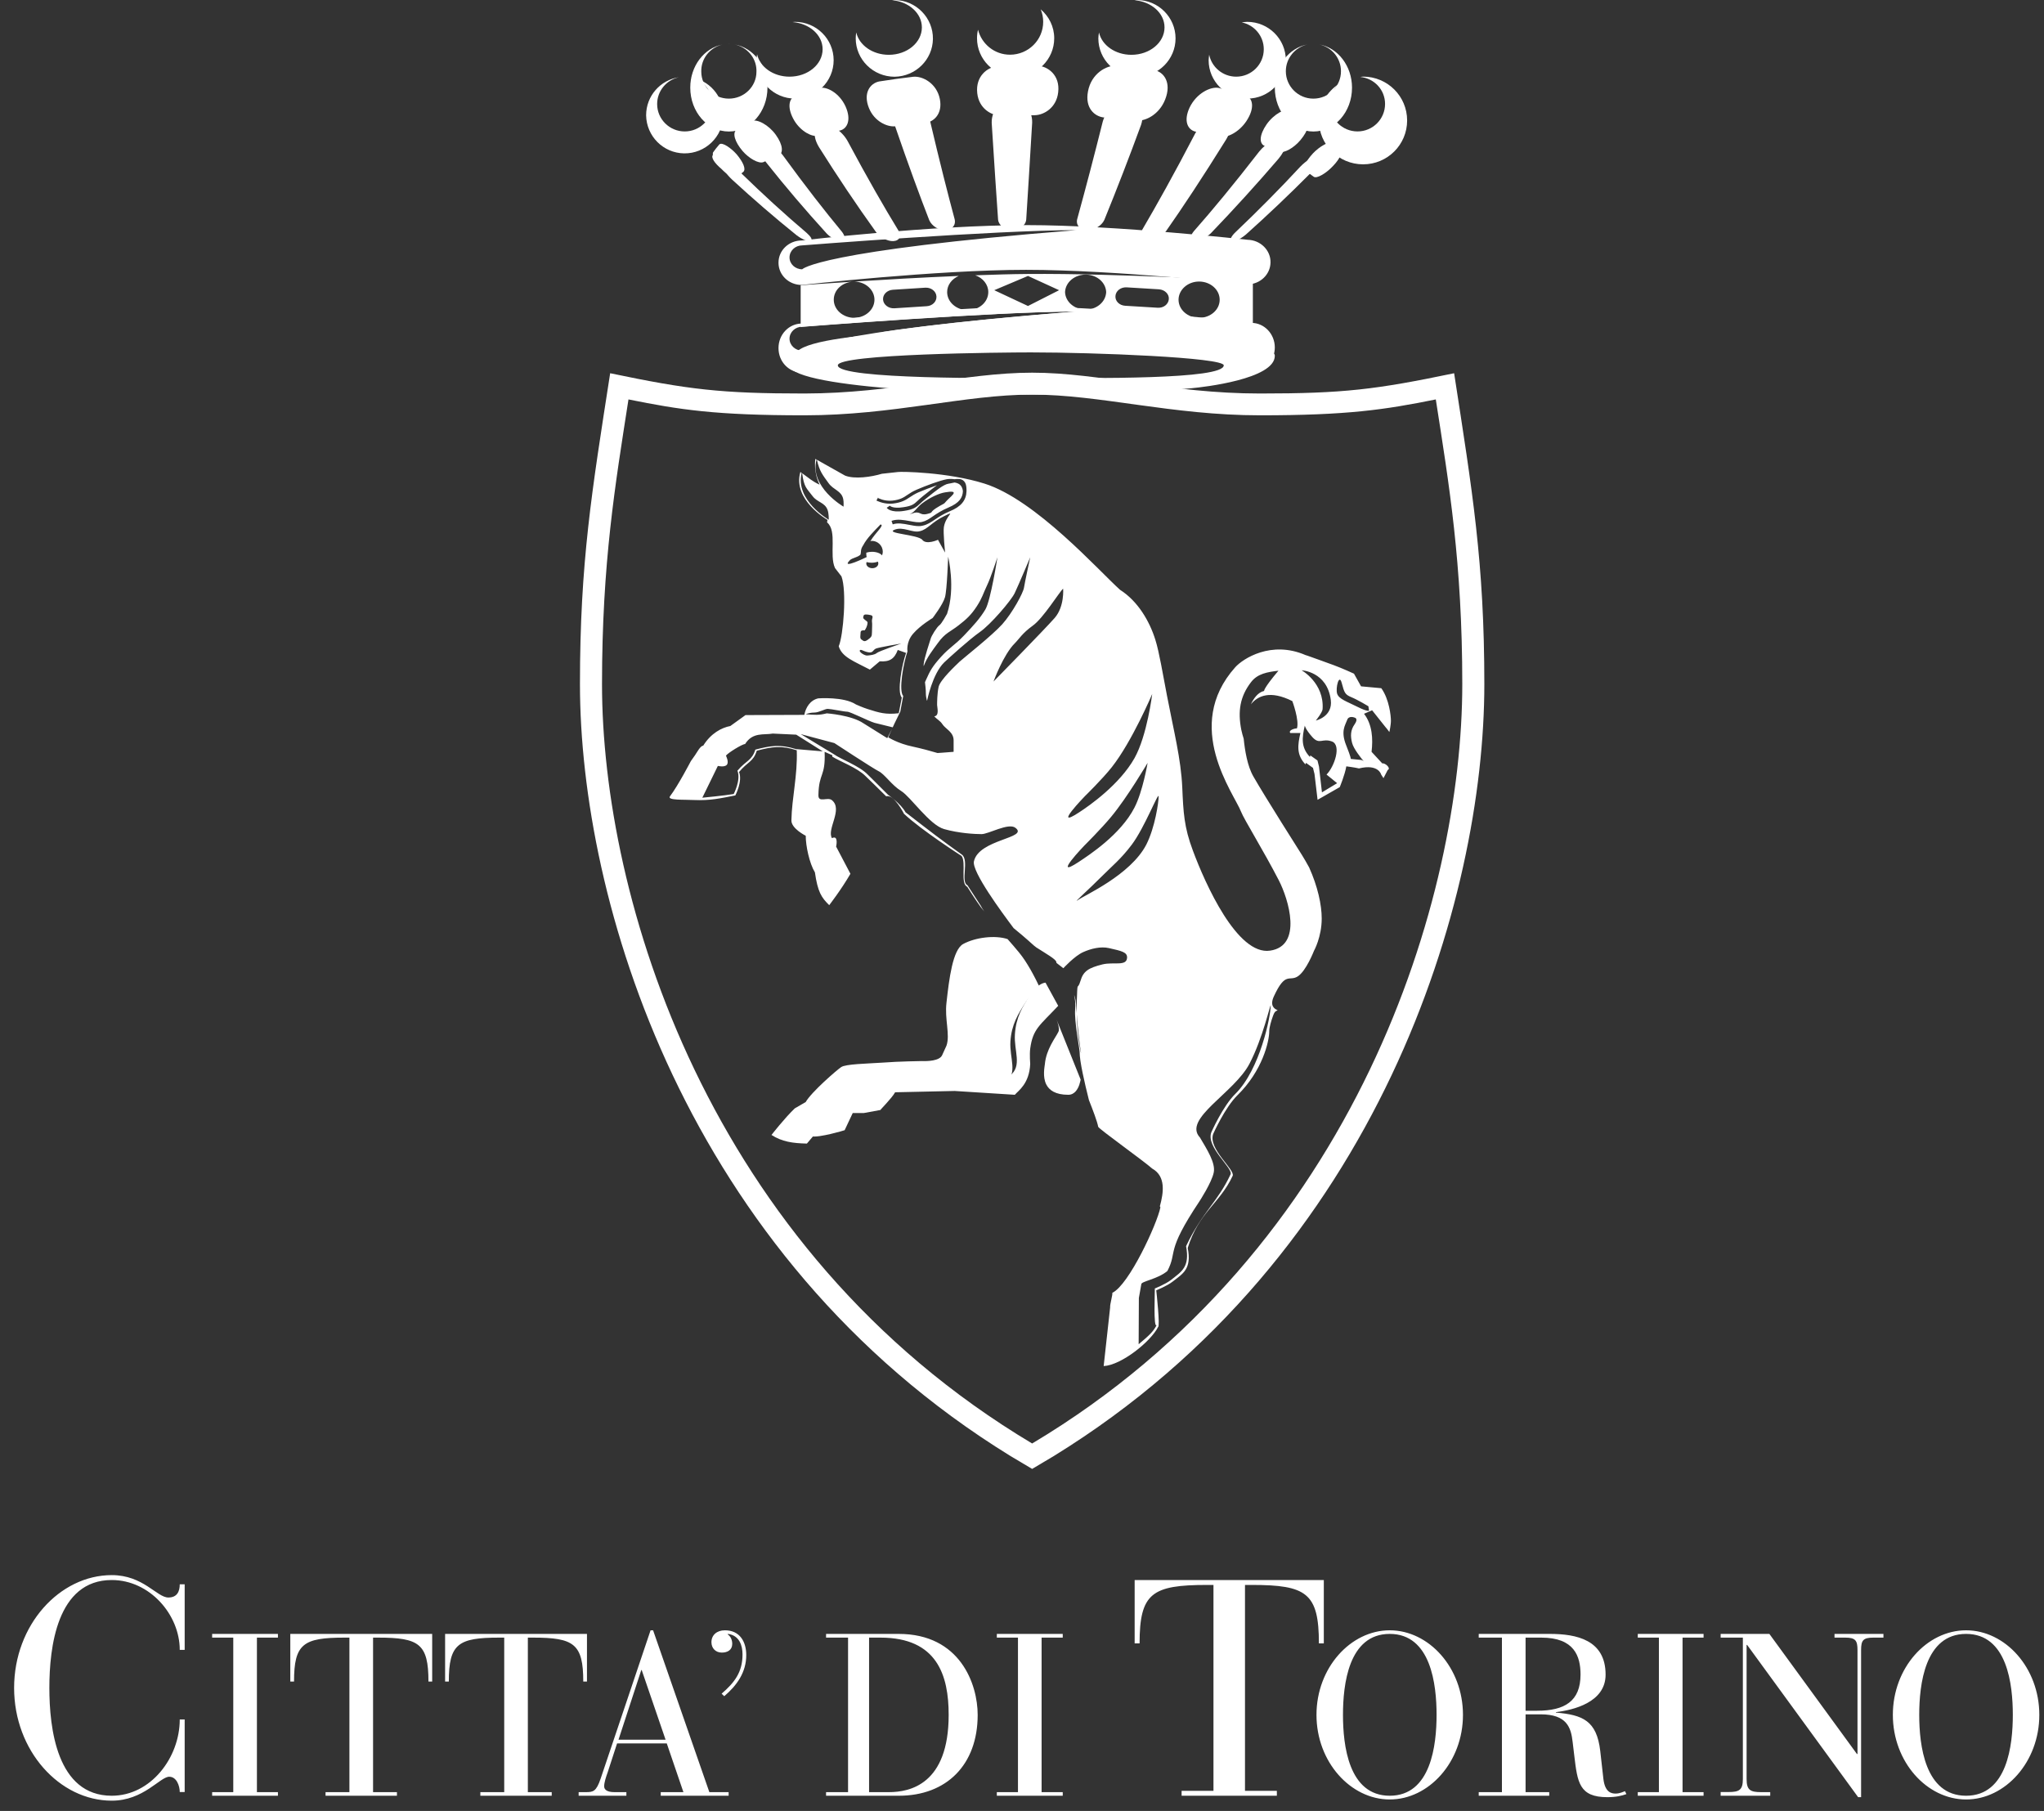 <svg width="114" height="101" viewBox="0 0 114 101" fill="none" xmlns="http://www.w3.org/2000/svg">
<rect x="0" y="0" width="114" height="101" fill="#333333" stroke="none"/>
<path fill-rule="evenodd" clip-rule="evenodd" d="M10.3 88.36H10.025C10.025 88.768 9.872 89.097 9.39 89.097C8.749 89.097 7.992 87.848 6.233 87.848C3.321 87.848 0.787 90.633 0.787 94.138C0.787 97.642 3.321 100.428 6.233 100.428C8.01 100.428 8.926 99.093 9.439 99.093C9.854 99.093 10.025 99.611 10.025 99.946H10.3V95.899H10.025C10.025 98.032 8.407 100.153 6.233 100.153C3.168 100.153 2.753 96.375 2.753 94.138C2.753 91.901 3.168 88.122 6.233 88.122C8.352 88.122 10.025 90.054 10.025 92.017H10.3V88.36ZM13.01 99.952H11.832V100.153H15.501V99.952H14.329V91.334H15.501V91.127H11.832V91.334H13.01V99.952ZM19.488 99.952H18.157V100.153H22.138V99.952H20.807V91.334H21.088C23.378 91.334 23.896 91.681 23.896 93.784H24.104V91.127H16.191V93.784H16.399C16.399 91.681 16.912 91.334 19.213 91.334H19.488V99.952ZM28.122 99.952H26.791V100.153H30.771V99.952H29.44V91.334H29.727C32.011 91.334 32.53 91.681 32.53 93.784H32.737V91.127H24.825V93.784H25.032C25.032 91.681 25.551 91.334 27.847 91.334H28.122V99.952ZM47.299 99.952H46.072V100.153H50.132C52.782 100.153 54.528 98.435 54.528 95.643C54.528 93.937 53.557 91.127 50.12 91.127H46.072V91.334H47.299V99.952ZM48.471 91.334H49.106C52.275 91.334 52.91 93.449 52.91 95.643C52.91 99.513 50.748 99.952 49.582 99.952H48.471V91.334ZM56.775 99.952H55.596V100.153H59.272V99.952H58.093V91.334H59.272V91.127H55.596V91.334H56.775V99.952ZM67.679 99.879H65.902V100.153H71.214V99.879H69.437V88.396H69.816C72.869 88.396 73.559 88.853 73.559 91.657H73.833V88.122H63.283V91.657H63.558C63.558 88.853 64.248 88.396 67.319 88.396H67.679V99.879ZM73.424 95.643C73.424 98.27 75.329 100.361 77.509 100.361C79.695 100.361 81.594 98.27 81.594 95.643C81.594 93.016 79.695 90.926 77.509 90.926C75.329 90.926 73.424 93.016 73.424 95.643ZM74.902 95.643C74.902 93.961 75.207 91.127 77.509 91.127C79.811 91.127 80.122 93.961 80.122 95.643C80.122 97.319 79.811 100.153 77.509 100.153C75.207 100.153 74.902 97.319 74.902 95.643ZM83.767 99.952H82.473V100.153H86.405V99.952H85.086V95.613H85.928C87.388 95.613 87.62 96.344 87.711 97.155L87.803 97.923C87.98 99.398 88.071 100.233 89.647 100.233C90.129 100.233 90.453 100.153 90.709 100.062L90.629 99.897C90.501 99.946 90.337 100.032 90.105 100.032C89.885 100.032 89.518 99.977 89.427 99.221L89.25 97.654C89.054 95.96 88.267 95.643 86.777 95.515V95.491C87.723 95.375 89.549 94.96 89.549 93.4C89.549 91.462 87.931 91.127 86.441 91.127H82.473V91.334H83.767V99.952ZM85.086 91.334H85.965C87.803 91.334 88.151 92.37 88.151 93.394C88.151 94.887 87.259 95.412 85.733 95.412H85.086V91.334ZM92.522 99.952H91.344V100.153H95.013V99.952H93.841V91.334H95.013V91.127H91.344V91.334H92.522V99.952ZM105.57 95.643C105.57 98.27 107.469 100.361 109.654 100.361C111.84 100.361 113.739 98.27 113.739 95.643C113.739 93.016 111.84 90.926 109.654 90.926C107.469 90.926 105.57 93.016 105.57 95.643ZM107.041 95.643C107.041 93.961 107.353 91.127 109.654 91.127C111.956 91.127 112.261 93.961 112.261 95.643C112.261 97.319 111.956 100.153 109.654 100.153C107.353 100.153 107.041 97.319 107.041 95.643ZM103.634 100.233H103.799V92.029C103.799 91.499 103.903 91.334 104.477 91.334H105.045V91.127H102.316V91.334H102.92C103.488 91.334 103.598 91.499 103.598 92.029V97.825H103.567L98.683 91.127H95.966V91.334H97.205V99.221C97.205 99.837 96.998 99.946 96.406 99.946H95.966V100.153H98.731V99.952H98.219C97.621 99.952 97.413 99.837 97.413 99.221V91.742H97.443L103.634 100.233ZM38.116 99.952H36.852V100.153H40.638V99.952H39.563L36.425 90.926H36.284L33.5 99.197C33.256 99.916 33.085 99.952 32.682 99.952H32.273V100.153H34.935V99.952H34.264C33.849 99.952 33.696 99.806 33.696 99.629C33.696 99.41 33.8 99.105 33.891 98.849L34.416 97.234H37.188L38.116 99.952ZM37.121 97.027H34.496L35.766 93.144H35.79L37.121 97.027ZM40.394 94.601C41.102 93.998 41.621 93.266 41.621 92.309C41.621 91.578 41.273 90.926 40.43 90.926C39.978 90.926 39.679 91.194 39.679 91.59C39.679 91.925 39.911 92.169 40.259 92.169C40.571 92.169 40.839 92.029 40.839 91.681C40.839 91.45 40.742 91.255 40.583 91.151L40.607 91.127C41.242 91.218 41.413 91.779 41.413 92.273C41.413 93.266 40.961 93.845 40.247 94.461L40.394 94.601Z" fill="white"/>
<path d="M76.025 4.273C75.97 4.273 75.921 4.286 75.871 4.292C76.647 4.371 77.249 5.007 77.249 5.796C77.249 6.646 76.56 7.33 75.712 7.33C74.863 7.33 74.174 6.646 74.174 5.802C74.174 5.356 74.371 4.952 74.678 4.677C74.008 5.111 73.559 5.863 73.559 6.719C73.559 8.07 74.666 9.165 76.025 9.165C77.385 9.165 78.48 8.07 78.48 6.719C78.48 5.368 77.385 4.273 76.025 4.273Z" fill="white"/>
<path d="M73.585 2.48C74.274 2.633 74.79 3.239 74.79 3.972C74.79 4.816 74.101 5.501 73.252 5.501H73.246C72.404 5.501 71.715 4.816 71.715 3.972C71.715 3.245 72.231 2.633 72.92 2.48C71.893 2.664 71.1 3.673 71.1 4.889C71.1 6.247 72.065 7.335 73.252 7.335C74.44 7.335 75.406 6.247 75.406 4.889C75.406 3.673 74.612 2.664 73.585 2.48Z" fill="white"/>
<path d="M69.562 1.219C69.457 1.219 69.353 1.237 69.255 1.249C69.956 1.39 70.485 2.007 70.485 2.747C70.485 3.591 69.796 4.276 68.947 4.276C68.203 4.276 67.581 3.75 67.44 3.053C67.428 3.151 67.409 3.255 67.409 3.359C67.409 4.539 68.375 5.499 69.568 5.499C70.762 5.499 71.715 4.539 71.715 3.359C71.715 2.179 70.749 1.219 69.562 1.219Z" fill="white"/>
<path d="M63.411 0C63.361 0 63.319 0.012 63.269 0.012C64.21 0.086 64.949 0.728 64.949 1.528C64.949 2.372 64.124 3.057 63.103 3.057C62.199 3.057 61.449 2.519 61.295 1.81C61.276 1.92 61.258 2.03 61.258 2.14C61.258 3.32 62.224 4.28 63.411 4.28C64.598 4.28 65.564 3.32 65.564 2.14C65.564 0.96 64.598 0 63.411 0Z" fill="white"/>
<path d="M58.041 0.52C58.133 0.734 58.182 0.972 58.182 1.217C58.182 2.231 57.352 3.051 56.33 3.051C55.469 3.051 54.75 2.458 54.547 1.657C54.51 1.81 54.491 1.969 54.491 2.134C54.491 3.314 55.457 4.274 56.644 4.274C57.831 4.274 58.797 3.314 58.797 2.134C58.797 1.486 58.502 0.911 58.041 0.52Z" fill="white"/>
<path d="M38.503 4.305C39.204 4.445 39.727 5.063 39.727 5.803C39.727 6.646 39.038 7.331 38.189 7.331C37.34 7.331 36.651 6.646 36.651 5.803C36.651 5.063 37.18 4.451 37.875 4.305C36.836 4.458 36.036 5.344 36.036 6.432C36.055 7.594 36.99 8.536 38.152 8.554C39.339 8.572 40.324 7.625 40.342 6.432C40.342 5.344 39.536 4.458 38.503 4.305Z" fill="white"/>
<path d="M40.651 2.439C40.651 2.439 40.639 2.439 40.633 2.439C40.664 2.439 40.688 2.439 40.719 2.439C40.694 2.439 40.676 2.434 40.651 2.434V2.439Z" fill="white"/>
<path d="M40.971 2.48C41.648 2.621 42.164 3.196 42.189 3.893V4.003C42.189 4.828 41.5 5.501 40.651 5.501C39.802 5.501 39.113 4.828 39.113 4.003C39.089 3.275 39.593 2.652 40.288 2.487C39.273 2.682 38.498 3.679 38.498 4.889C38.498 6.247 39.464 7.335 40.651 7.335C41.838 7.335 42.804 6.241 42.804 4.889C42.804 3.66 42.004 2.658 40.971 2.48Z" fill="white"/>
<path d="M44.342 1.219C44.293 1.219 44.25 1.231 44.201 1.231C45.142 1.304 45.88 1.946 45.88 2.747C45.88 3.591 45.056 4.276 44.035 4.276C43.131 4.276 42.38 3.738 42.226 3.028C42.208 3.139 42.19 3.249 42.19 3.359C42.19 4.539 43.155 5.499 44.342 5.499C45.53 5.499 46.495 4.539 46.495 3.359C46.495 2.179 45.53 1.219 44.342 1.219Z" fill="white"/>
<path d="M49.897 0C49.848 0 49.799 0.012 49.749 0.012C50.678 0.086 51.416 0.734 51.416 1.528C51.416 2.372 50.592 3.057 49.571 3.057C48.667 3.057 47.916 2.519 47.756 1.81C47.738 1.92 47.726 2.024 47.726 2.14C47.726 3.32 48.697 4.28 49.897 4.28C51.066 4.261 52.013 3.332 52.032 2.177C52.05 0.997 51.096 0.018 49.897 0Z" fill="white"/>
<path fill-rule="evenodd" clip-rule="evenodd" d="M40.386 9.195C40.552 9.055 41.087 9.421 41.346 9.666C42.52 10.809 43.732 11.922 44.993 12.992C45.19 13.169 45.387 13.402 45.172 13.438C44.969 13.475 44.581 13.243 44.421 13.114C43.191 12.124 41.998 11.091 40.841 10.027C40.503 9.715 40.232 9.33 40.386 9.195Z" fill="white"/>
<path fill-rule="evenodd" clip-rule="evenodd" d="M39.77 8.499C39.875 8.352 39.992 8.199 40.121 8.053C40.287 7.906 40.791 8.273 41.087 8.609C41.444 9.037 41.622 9.434 41.456 9.587C41.321 9.685 41.191 9.795 41.068 9.911C40.927 10.021 40.49 9.685 40.263 9.447C40.256 9.441 40.25 9.434 40.244 9.428C39.844 9.092 39.647 8.786 39.758 8.646C39.758 8.597 39.752 8.536 39.77 8.499ZM42.502 7.967C42.76 7.839 43.326 8.212 43.652 8.646C44.937 10.413 46.02 11.794 46.937 12.901C47.133 13.139 47.201 13.415 46.93 13.445C46.678 13.47 46.303 13.231 46.106 13.023C44.931 11.733 43.806 10.413 42.723 9.049C42.366 8.585 42.219 8.114 42.502 7.967Z" fill="white"/>
<path fill-rule="evenodd" clip-rule="evenodd" d="M41.083 7.228C41.341 7.063 41.624 6.904 41.92 6.752C42.221 6.617 42.873 6.966 43.267 7.516C43.685 8.097 43.703 8.561 43.402 8.696C43.119 8.806 42.842 8.916 42.572 9.044C42.313 9.142 41.772 8.836 41.415 8.421C40.978 7.907 40.831 7.412 41.083 7.228ZM45.819 6.947C46.225 6.837 46.914 7.235 47.265 7.852C48.403 9.98 49.332 11.588 50.101 12.847C50.273 13.147 50.187 13.422 49.836 13.446C49.498 13.471 49.074 13.226 48.864 12.951C47.751 11.404 46.693 9.821 45.678 8.207C45.309 7.601 45.37 7.057 45.819 6.947Z" fill="white"/>
<path fill-rule="evenodd" clip-rule="evenodd" d="M44.353 5.342C44.796 5.183 45.239 5.036 45.694 4.908C46.094 4.804 46.813 5.177 47.158 5.935C47.49 6.675 47.263 7.164 46.869 7.274C46.444 7.366 46.026 7.463 45.626 7.573C45.294 7.647 44.685 7.347 44.31 6.742C43.898 6.057 43.972 5.507 44.353 5.342ZM50.51 5.605C51.002 5.544 51.673 5.978 51.87 6.736C52.429 9.114 52.879 10.869 53.242 12.22C53.328 12.562 53.094 12.825 52.725 12.838C52.368 12.856 51.974 12.611 51.827 12.281C51.316 10.967 50.683 9.255 49.895 6.962C49.661 6.222 49.994 5.678 50.51 5.605Z" fill="white"/>
<path fill-rule="evenodd" clip-rule="evenodd" d="M49.029 4.544C49.657 4.446 50.29 4.355 50.936 4.281C51.459 4.232 52.246 4.648 52.419 5.528C52.579 6.354 52.08 6.8 51.594 6.861C51.022 6.916 50.456 6.977 49.903 7.045C49.466 7.081 48.759 6.763 48.463 6.024C48.131 5.204 48.513 4.654 49.029 4.544ZM56.435 5.59C57.001 5.59 57.586 6.06 57.567 6.837C57.426 9.197 57.321 10.927 57.235 12.248C57.204 12.584 56.848 12.829 56.46 12.835C56.066 12.835 55.71 12.596 55.666 12.254C55.574 10.933 55.457 9.209 55.31 6.855C55.291 6.091 55.863 5.602 56.435 5.59Z" fill="white"/>
<path fill-rule="evenodd" clip-rule="evenodd" d="M55.66 3.692C56.392 3.668 57.118 3.656 57.85 3.662C58.441 3.686 59.13 4.194 59.019 5.141C58.927 6.009 58.225 6.413 57.721 6.425C57.075 6.425 56.435 6.431 55.796 6.444C55.297 6.444 54.596 6.058 54.504 5.196C54.4 4.255 55.07 3.729 55.66 3.692ZM62.968 5.637C63.522 5.685 63.891 6.217 63.639 6.969C62.987 8.749 62.304 10.515 61.59 12.27C61.437 12.6 61.012 12.845 60.637 12.833C60.243 12.82 59.997 12.564 60.077 12.227C60.575 10.418 61.049 8.602 61.504 6.78C61.719 6.022 62.445 5.582 62.968 5.637Z" fill="white"/>
<path fill-rule="evenodd" clip-rule="evenodd" d="M62.279 3.662C62.987 3.729 63.682 3.814 64.365 3.906C64.918 4.01 65.355 4.609 64.986 5.545C64.654 6.394 63.885 6.761 63.411 6.725C62.796 6.657 62.187 6.602 61.572 6.553C61.049 6.498 60.502 6.028 60.68 5.098C60.864 4.102 61.707 3.631 62.279 3.662ZM68.221 6.425C68.695 6.535 68.787 7.104 68.388 7.776C67.034 9.953 65.933 11.61 65.023 12.906C64.801 13.212 64.346 13.468 64.002 13.444C63.633 13.419 63.534 13.132 63.712 12.802C64.5 11.457 65.472 9.727 66.671 7.422C67.053 6.743 67.791 6.321 68.221 6.425Z" fill="white"/>
<path fill-rule="evenodd" clip-rule="evenodd" d="M67.969 4.903C68.485 5.031 68.99 5.166 69.469 5.312C69.888 5.471 69.992 6.028 69.519 6.749C69.094 7.391 68.424 7.697 68.049 7.629C67.593 7.526 67.138 7.428 66.677 7.342C66.252 7.244 65.988 6.761 66.351 5.991C66.738 5.19 67.532 4.817 67.969 4.903ZM71.549 7.727C71.856 7.862 71.715 8.357 71.309 8.852C70.091 10.271 68.83 11.659 67.532 13.01C67.304 13.23 66.892 13.48 66.609 13.45C66.32 13.413 66.375 13.144 66.591 12.887C67.6 11.744 68.793 10.307 70.232 8.449C70.62 7.972 71.253 7.599 71.549 7.727Z" fill="white"/>
<path fill-rule="evenodd" clip-rule="evenodd" d="M71.999 6.134C72.294 6.287 72.583 6.439 72.854 6.598C73.106 6.782 72.977 7.277 72.528 7.815C72.152 8.261 71.617 8.555 71.359 8.463C71.082 8.347 70.805 8.231 70.522 8.133C70.227 8.005 70.227 7.54 70.639 6.941C71.045 6.36 71.697 6.011 71.999 6.134ZM73.512 8.757C73.678 8.903 73.413 9.319 73.069 9.68C71.906 10.848 70.713 11.985 69.489 13.079C69.317 13.232 68.935 13.477 68.739 13.44C68.523 13.403 68.702 13.146 68.905 12.951C70.147 11.771 71.359 10.548 72.528 9.289C72.811 8.995 73.346 8.61 73.512 8.757Z" fill="white"/>
<path d="M56.195 52.375C55.513 52.149 54.415 52.271 53.72 52.649C53.135 52.966 52.934 54.6 52.788 55.923C52.678 56.849 53.001 57.709 52.788 58.318L52.544 58.855C52.392 59.172 51.733 59.19 51.416 59.178C51.416 59.178 50.093 59.196 49.258 59.263C48.338 59.324 47.173 59.342 46.917 59.513C46.692 59.659 45.241 60.915 44.936 61.464L44.327 61.817C43.742 62.378 43.028 63.299 43.028 63.299C43.614 63.677 44.211 63.762 45.003 63.78L46.515 61.994C46.515 61.994 46.863 62.098 46.728 61.781L47.856 61.616C47.996 61.476 48.143 61.348 48.301 61.232C48.588 60.994 48.649 60.848 49.002 60.732C49.356 60.61 50.368 60.574 50.953 60.604C51.538 60.635 55.311 61.013 56.086 60.391C56.781 59.842 56.299 59.025 56.354 58.087C56.415 57.142 56.774 56.563 57.213 55.886C57.61 55.27 57.987 55.215 58.055 55.209C57.701 54.454 57.28 53.661 56.842 53.131C56.634 52.875 56.409 52.619 56.195 52.375Z" fill="white"/>
<path d="M57.458 55.481C57.019 56.158 56.666 56.737 56.605 57.682C56.544 58.621 57.026 59.438 56.337 59.986C55.556 60.608 51.789 60.23 51.198 60.2C50.613 60.169 49.601 60.206 49.253 60.328C48.9 60.443 48.839 60.59 48.546 60.827C48.254 61.059 48.107 61.211 48.107 61.211L46.443 61.004C46.016 61.004 46.766 61.596 46.766 61.596L45.267 63.375C45.675 63.467 47.108 63.04 47.108 63.034L47.559 62.077H48.174L49.107 61.906C49.064 61.919 49.735 61.26 49.924 60.919L53.246 60.846C54.368 60.919 55.483 60.992 56.599 61.059C56.812 60.815 57.403 60.443 57.458 59.346C57.458 59.346 57.416 58.81 57.458 58.487C57.605 57.383 57.983 57.2 59.019 56.097L58.312 54.805C58.312 54.805 57.903 54.805 57.458 55.481Z" fill="white"/>
<path d="M59.581 61.059C59.934 61.059 60.111 60.748 60.197 60.498C60.251 60.339 60.27 60.211 60.27 60.211L58.935 56.883C59.008 57.084 59.075 57.316 59.056 57.462C59.056 57.492 59.038 57.529 59.014 57.578C58.861 57.883 58.349 58.529 58.276 59.346C58.258 59.51 58.142 60.047 58.349 60.473C58.508 60.796 58.855 61.059 59.581 61.059Z" fill="white"/>
<path d="M77.319 40.602L77.49 40.827C77.49 40.827 77.581 40.413 77.575 40.181C77.575 39.943 77.484 38.998 77.039 38.383L75.911 38.279L75.515 37.572C75.515 37.572 74.85 37.267 74.387 37.097C74.387 37.097 72.796 36.517 72.814 36.536C70.9 35.707 69.321 36.737 68.895 37.212C65.944 40.51 68.821 44.247 69.218 45.271C69.388 45.71 70.467 47.435 71.321 49.093C71.869 50.154 72.662 52.751 70.839 53.019C69.01 53.299 67.218 49.294 66.529 47.435C66.036 46.125 65.999 45.302 65.938 43.906C65.865 42.321 65.469 40.791 65.091 38.822C64.853 37.59 64.652 36.359 64.439 35.688C64.115 34.64 63.457 33.524 62.47 32.897C61.305 31.854 57.764 27.867 54.905 26.971C52.85 26.325 50.235 26.295 50.083 26.325L49.187 26.423C48.577 26.606 47.663 26.734 47.132 26.526L45.56 25.642C45.712 26.301 45.877 26.478 46.212 26.947C46.486 27.331 46.931 27.368 47.029 27.831C47.065 27.995 47.047 28.258 47.047 28.258C47.047 28.258 45.133 27.154 45.541 25.63L45.474 25.594C45.474 25.594 45.358 26.325 45.712 27.032C45.322 26.856 45.109 26.66 44.737 26.392C44.846 27.191 44.987 27.227 45.322 27.672C45.59 28.026 46.005 28.02 46.157 28.441C46.23 28.642 46.224 28.989 46.224 28.989C46.224 28.989 44.328 27.892 44.712 26.38C44.688 26.362 44.664 26.343 44.639 26.325C44.188 27.874 46.151 28.995 46.151 28.995L46.127 29.135C46.712 29.617 46.23 30.958 46.572 31.683L46.931 32.147C47.236 32.964 47.035 35.451 46.779 36.042C46.956 36.652 47.638 36.883 48.516 37.346L49.065 36.883C49.601 36.92 49.882 36.761 50.071 36.249L50.534 36.414C50.302 37.066 50.016 38.608 50.296 38.907L50.126 39.779C49.4 39.864 49.047 39.754 48.394 39.547C48.138 39.468 47.742 39.291 47.742 39.291C47.059 38.84 45.633 38.95 45.633 38.95C45.182 39.053 44.938 39.462 44.859 39.87L41.579 39.882L40.732 40.492C40.244 40.583 39.647 40.9 39.22 41.589C39.062 41.589 38.867 41.973 38.763 42.12L38.531 42.449C38.531 42.449 37.818 43.82 37.367 44.412C37.184 44.649 38.178 44.588 38.708 44.619C39.61 44.661 40.226 44.515 41.012 44.363C41.012 44.363 41.427 43.57 41.219 43.058C41.695 42.479 42.012 42.498 42.207 41.87C43.06 41.644 43.579 41.565 44.438 41.845C44.487 43.26 44.164 44.491 44.139 45.753C44.127 46.21 44.938 46.612 44.938 46.612C44.938 47.185 45.145 48.154 45.45 48.654C45.608 49.745 45.81 50.056 46.248 50.483C46.248 50.483 46.907 49.636 47.431 48.734L46.633 47.216C46.633 47.216 46.785 46.551 46.401 46.746C46.096 46.246 47.035 45.137 46.395 44.625C46.151 44.43 45.633 44.802 45.645 44.345C45.669 43.077 46.047 43.351 45.992 41.931L46.419 42.12C46.419 42.12 46.419 42.174 46.419 42.199C46.834 42.461 47.821 42.827 48.266 43.278C48.266 43.278 49.071 44.052 49.425 44.412C49.857 44.278 50.418 45.387 50.418 45.387C51.381 46.295 53.631 47.74 53.631 47.74C53.905 48.118 53.539 49.276 53.948 49.459C53.948 49.459 54.386 50.16 54.697 50.587C54.764 50.672 54.831 50.757 54.898 50.837C54.813 50.715 54.74 50.599 54.691 50.501L53.96 49.374C53.557 49.197 54.069 47.965 53.643 47.661C52.442 46.801 52.021 46.478 50.503 45.302C50.26 44.838 49.528 44.326 49.528 44.326C49.175 43.967 48.388 43.192 48.388 43.192C47.931 42.717 46.883 42.339 46.517 42.071L44.657 40.943L46.535 41.443C46.535 41.443 48.681 42.851 49.01 43.016C49.345 43.18 49.729 43.79 50.266 44.119C50.796 44.448 51.844 46.009 52.655 46.24C53.472 46.472 54.362 46.521 54.746 46.521C55.13 46.521 56.246 45.875 56.63 46.167C57.41 46.752 54.594 46.795 54.319 48.039C54.191 48.606 55.868 50.879 56.532 51.763C56.746 51.934 57.184 52.3 57.66 52.732C57.709 52.769 57.758 52.806 57.8 52.842C58.355 53.196 58.879 53.494 58.91 53.641C58.91 53.659 58.922 53.69 58.928 53.708C59.153 53.885 59.306 54 59.306 54C59.306 54 59.94 53.306 60.421 53.098C60.83 52.915 61.378 52.769 61.854 52.879C62.549 53.037 62.878 53.104 62.86 53.415C62.835 53.909 62.116 53.635 61.488 53.787C60.708 53.982 60.421 54.165 60.263 54.701C60.068 55.348 60.104 54.506 60.05 56C60.05 56.183 60.05 56.359 60.05 56.536C60.111 57.408 60.232 58.359 60.287 58.676C60.33 58.975 60.074 57.835 60.05 56.536C60.05 56.457 60.037 56.378 60.031 56.298C60.007 55.853 59.983 55.671 59.909 55.488C59.964 55.744 59.989 56.024 59.964 56.292C59.909 56.951 60.214 58.499 60.214 58.676C60.214 59.194 60.488 60.383 60.732 61.352C60.958 61.925 61.196 62.547 61.25 62.845C61.33 62.998 63.731 64.705 64.262 65.174C65.036 65.607 64.896 66.527 64.689 67.277L64.719 67.338C64.536 68.259 62.969 71.66 62.037 72.105C62.067 72.203 61.897 72.751 61.915 72.922L61.555 76.189C62.537 76.141 64.183 74.824 64.591 74.007C64.707 73.97 64.499 72.05 64.487 71.965C64.487 71.965 65.091 71.721 65.396 71.483C65.993 71.02 66.468 70.776 66.243 69.6C66.877 67.582 68.017 67.143 68.748 65.582C68.907 65.247 67.346 64.058 67.669 63.23C67.669 63.23 68.316 61.773 69.016 61.084C70.406 59.724 70.79 58.091 70.79 57.505C70.79 57.304 70.9 56.926 71.004 56.646C71.065 56.487 71.095 56.414 71.26 56.341C71.046 56.262 70.815 56.067 71.052 55.561C71.693 54.171 71.906 54.756 72.375 54.458C72.845 54.165 73.284 53.031 73.284 53.031C73.284 53.031 73.716 52.263 73.716 51.227C73.716 50.465 73.491 49.435 73.015 48.38C72.875 48.124 72.741 47.892 72.613 47.685C72.589 47.648 70.516 44.381 69.906 43.308C69.571 42.729 69.431 41.858 69.364 41.199C69.315 41.041 69.266 40.876 69.23 40.699C69.029 39.669 69.157 38.846 69.772 38.048C70.132 37.572 70.681 37.481 71.302 37.407C70.449 38.419 70.504 38.535 70.504 38.535C70.156 38.614 69.919 38.956 69.766 39.279C70.15 38.809 70.839 38.48 72.077 39.102C72.077 39.102 72.479 40.181 72.333 40.626C72.241 40.614 71.839 40.718 71.961 40.882H72.528C72.375 41.553 72.296 42.095 72.808 42.632L72.839 42.546L73.229 42.827L73.314 43.168C73.314 43.168 73.43 44.156 73.485 44.607L74.722 43.9C74.722 43.9 75.009 43.211 75.088 42.741C75.088 42.741 75.533 42.796 75.795 42.857C76.886 42.589 77.032 43.199 77.032 43.199L77.161 43.4L77.398 42.943C77.6 42.857 77.258 42.54 77.094 42.577L76.496 41.931C76.582 41.205 76.539 40.407 76.076 39.809L76.527 39.614L77.313 40.602H77.319ZM45.889 41.906L44.389 41.778C43.518 41.504 42.993 41.583 42.128 41.809C41.933 42.431 41.61 42.412 41.128 42.985C41.335 43.497 40.921 44.284 40.921 44.284C40.439 44.369 39.171 44.491 39.171 44.491L40.037 42.717C40.037 42.717 40.403 42.808 40.537 42.656C40.671 42.504 40.488 42.144 40.488 42.144C40.592 41.998 41.39 41.498 41.555 41.498C41.981 40.815 42.609 41.004 43.097 40.913L44.408 40.974L45.889 41.906ZM48.973 27.776C48.973 27.776 49.321 27.965 49.76 27.922C50.205 27.874 50.388 27.752 50.613 27.599C50.747 27.508 50.894 27.41 51.119 27.313C51.656 27.081 52.411 26.801 52.802 26.728C52.911 26.709 53.07 26.703 53.24 26.728C53.411 26.703 53.582 26.697 53.71 26.788C53.813 26.862 53.874 26.977 53.893 27.142C53.905 27.227 53.905 27.313 53.905 27.392C53.905 27.392 53.905 27.392 53.905 27.398C53.887 27.91 53.6 28.258 52.972 28.514C52.606 28.666 52.363 28.831 52.143 28.977C51.918 29.129 51.717 29.263 51.461 29.318C51.393 29.337 51.32 29.343 51.241 29.343C51.07 29.343 50.888 29.306 50.699 29.27C50.388 29.209 50.065 29.148 49.79 29.245L49.723 29.05C50.046 28.934 50.4 29.001 50.741 29.062C50.997 29.111 51.235 29.154 51.418 29.111C51.637 29.062 51.814 28.947 52.033 28.794C52.247 28.648 52.509 28.471 52.899 28.306C53.509 28.05 53.692 27.752 53.704 27.386C53.685 27.227 53.624 27.099 53.521 27.02C53.442 26.959 53.344 26.929 53.24 26.91C53.192 26.916 53.137 26.929 53.088 26.941C53.021 26.953 52.96 26.971 52.899 26.977C52.631 27.014 52.155 27.398 51.778 27.703L51.601 27.843C51.479 27.935 51.393 28.02 51.32 28.087C51.101 28.288 50.973 28.41 50.418 28.495C49.668 28.611 49.473 28.349 49.455 28.319L49.54 28.264L49.626 28.203C49.626 28.203 49.778 28.386 50.388 28.288C50.875 28.215 50.979 28.117 51.18 27.928C51.259 27.855 51.345 27.77 51.473 27.672L51.649 27.532C51.857 27.368 52.064 27.203 52.259 27.063C51.918 27.179 51.528 27.331 51.211 27.465C51.009 27.557 50.869 27.648 50.741 27.733C50.51 27.886 50.29 28.032 49.79 28.087C49.735 28.087 49.681 28.093 49.632 28.093C49.211 28.093 48.894 27.922 48.882 27.916L48.98 27.733L48.973 27.776ZM50.723 28.678C51.016 28.575 51.101 28.337 51.412 28.087C51.857 27.746 52.387 27.508 52.716 27.459C53.051 27.404 53.387 27.368 53.058 27.678C52.497 28.197 52.856 27.971 52.405 28.221C51.717 28.617 52.155 28.55 51.704 28.666C51.259 28.77 51.363 28.453 50.839 28.648C50.802 28.66 50.766 28.666 50.723 28.678ZM47.389 31.251C47.529 31.11 47.87 31.08 47.998 30.922C47.998 30.879 48.01 30.836 48.016 30.794C48.016 30.794 48.016 30.781 48.016 30.775C48.016 30.635 48.071 30.513 48.144 30.41C48.346 30.019 48.736 29.635 49.108 29.251C49.351 29.282 48.852 29.672 48.541 30.184C48.565 30.184 48.589 30.166 48.62 30.166H48.626C48.961 30.166 49.236 30.44 49.236 30.775C49.236 30.848 49.217 30.915 49.193 30.976C49.108 30.861 48.888 30.775 48.632 30.775C48.516 30.775 48.407 30.794 48.315 30.824C48.315 30.903 48.315 30.989 48.339 31.068C48.339 31.068 46.858 31.793 47.395 31.251H47.389ZM48.632 35.268C48.632 35.499 48.595 35.536 48.388 35.688C48.187 35.829 48.144 35.725 48.041 35.664C47.943 35.603 47.998 35.414 47.998 35.268C47.998 35.122 48.224 35.158 48.224 35.158C48.224 35.158 48.327 35.03 48.37 34.847C48.413 34.658 48.37 34.677 48.242 34.573C48.114 34.469 48.138 34.451 48.163 34.347C48.181 34.244 48.352 34.262 48.553 34.305C48.76 34.347 48.614 34.494 48.632 34.658C48.656 34.823 48.632 35.036 48.632 35.268ZM48.65 31.69C48.467 31.69 48.315 31.574 48.315 31.427C48.315 31.397 48.327 31.373 48.333 31.348C48.419 31.373 48.51 31.385 48.62 31.385C48.748 31.385 48.864 31.36 48.961 31.324C48.98 31.354 48.986 31.391 48.986 31.427C48.986 31.574 48.839 31.69 48.65 31.69ZM48.9 36.42C48.778 36.524 48.559 36.542 48.388 36.56C48.224 36.585 47.894 36.353 47.955 36.274C48.016 36.188 48.12 36.316 48.413 36.377C48.699 36.438 48.675 36.249 48.858 36.17C49.022 36.103 50.272 35.89 50.272 35.89C50.272 35.89 49.022 36.316 48.9 36.42ZM49.876 29.55C50.369 29.337 50.888 29.745 51.314 29.623C51.741 29.52 51.972 29.117 52.667 28.782C53.368 28.441 52.747 28.745 52.643 29.392C52.594 29.678 52.71 30.818 52.71 30.818L52.314 30.105C52.314 30.105 51.668 30.403 51.442 30.111C51.217 29.818 49.382 29.757 49.876 29.55ZM53.521 36.901C53.307 37.109 52.442 37.913 52.35 38.304C52.265 38.688 52.265 39.194 52.265 39.322C52.265 39.444 52.405 39.925 52.107 39.95C52.253 40.12 52.436 40.193 52.564 40.395C52.734 40.657 53.186 40.821 53.186 41.291V41.931L52.564 41.979L52.289 41.998C51.906 41.882 51.375 41.742 50.924 41.644C50.065 41.467 49.54 41.12 49.54 41.12L49.754 40.644L49.485 41.169L48.157 40.34C47.486 39.882 46.114 39.785 46.114 39.785C45.675 39.895 45.432 39.876 44.938 39.834C44.938 39.834 45.139 39.742 45.407 39.742C45.675 39.742 46.005 39.535 46.163 39.535C46.322 39.535 47.09 39.693 47.254 39.693C47.419 39.693 48.461 40.224 48.778 40.315L49.79 40.565L49.888 40.352L50.211 39.693L50.375 38.816C50.107 38.523 50.388 36.975 50.613 36.328C50.613 36.328 50.522 35.816 50.924 35.347C51.326 34.878 52.015 34.469 52.015 34.469C52.015 34.469 52.588 33.726 52.704 33.311C52.82 32.909 52.881 31.049 52.881 31.049C52.881 31.049 53.307 32.781 52.82 34.232C52.82 34.232 52.521 34.786 52.393 34.872C52.265 34.957 51.936 35.469 51.899 35.646C51.851 35.816 51.558 36.658 51.515 37.048C51.515 37.078 51.515 37.121 51.515 37.158C51.698 36.658 52.015 36.268 52.302 35.871C52.704 35.304 53.009 35.231 53.454 34.884C53.905 34.536 54.167 34.292 54.478 33.817C54.789 33.336 54.825 33.122 55.045 32.659C55.27 32.196 55.63 31.08 55.63 31.08C55.63 31.08 55.258 33.476 54.959 33.988C54.655 34.494 54.307 34.872 53.771 35.438C53.234 35.999 52.978 36.091 52.485 36.633C51.985 37.188 51.869 37.42 51.643 37.926C51.625 37.968 51.607 38.005 51.589 38.048C51.613 38.255 51.637 38.456 51.637 38.639C51.637 38.803 51.662 38.938 51.692 39.066H51.71C51.71 39.066 52.003 37.584 52.661 36.944C52.905 36.713 54.051 35.67 54.649 35.25C55.252 34.829 56.386 33.506 56.593 33.079C56.8 32.647 57.459 31.08 57.459 31.08C57.459 31.08 57.154 32.488 57.111 32.775C57.069 33.067 56.465 34.183 55.898 34.817C55.325 35.451 53.74 36.7 53.521 36.901ZM58.824 34.463C58.263 35.103 55.411 38.011 55.411 38.011C55.411 38.011 55.959 36.511 56.599 35.877C56.837 35.64 57.014 35.317 57.599 34.896C58.19 34.475 59.08 33.019 59.294 32.83C59.294 32.83 59.379 33.823 58.824 34.463ZM60.513 44.399C60.513 44.399 61.476 43.461 62.006 42.79C63.134 41.364 64.262 38.706 64.262 38.706C64.262 38.706 63.981 41.022 63.274 42.284C62.445 43.753 60.769 44.93 60.184 45.308C58.654 46.313 60.513 44.399 60.513 44.399ZM60.476 47.161C60.476 47.161 61.433 46.21 61.976 45.551C62.878 44.467 64.006 42.546 64.006 42.546C64.006 42.546 63.737 44.143 63.274 45.039C62.5 46.551 60.738 47.691 60.159 48.075C58.629 49.081 60.476 47.161 60.476 47.161ZM63.933 47.106C63.049 48.813 60.458 49.941 60.111 50.203C59.757 50.465 60.873 49.465 61.348 48.977C62.055 48.27 62.512 47.917 63.116 47.118C63.841 46.161 64.621 44.113 64.621 44.424C64.621 44.735 64.42 46.149 63.933 47.106ZM68.901 61.005C68.2 61.693 67.56 63.15 67.56 63.15C67.243 63.973 68.791 65.162 68.632 65.497C67.907 67.052 67.06 67.588 66.151 69.502C66.371 70.672 65.901 70.916 65.31 71.386C65.005 71.624 64.408 71.861 64.408 71.861C64.42 71.947 64.317 74.147 64.512 73.897C64.335 74.257 64.079 74.495 63.506 74.97L63.518 72.391L63.652 71.636C63.622 71.459 64.554 71.355 65.109 70.886C65.694 69.77 64.975 69.88 66.895 67.003C66.895 67.003 67.578 65.96 67.694 65.394C67.803 64.863 67.322 64.113 66.926 63.443C65.944 62.4 68.834 60.962 69.687 59.328C70.437 57.902 70.87 55.89 70.87 56.091C70.87 56.676 70.278 59.645 68.901 61.005ZM74.222 39.035C74.344 39.974 73.387 40.187 73.387 40.187C73.387 40.187 73.753 39.736 73.765 39.553C73.863 38.09 72.595 37.383 72.595 37.383C72.595 37.383 74.015 37.45 74.222 39.035ZM73.729 44.192C73.68 43.741 73.564 42.754 73.564 42.754L73.479 42.412L73.082 42.132L73.058 42.217C72.546 41.681 72.619 41.132 72.772 40.468C72.772 40.468 72.802 40.669 73.198 41.114C73.601 41.553 73.735 41.156 74.283 41.352C74.832 41.553 74.424 42.76 73.985 43.199L74.576 43.68L73.729 44.192ZM76.045 42.443C76.045 42.443 76.039 42.431 76.021 42.412C75.984 42.412 75.923 42.424 75.96 42.388L75.338 42.327C75.338 42.327 75.362 42.272 75.082 41.571C74.759 40.772 75.033 40.443 75.131 40.163C75.222 39.882 75.551 40.023 75.551 40.023C75.551 40.023 75.783 40.065 75.551 40.395C75.314 40.73 75.314 41.059 75.411 41.437C75.49 41.76 75.917 42.284 76.021 42.412C76.045 42.412 76.063 42.412 76.045 42.443ZM75.716 39.425C75.124 39.127 74.674 38.992 74.576 38.688C74.478 38.383 74.686 37.535 74.832 38.09C74.978 38.639 75.015 38.736 75.368 38.883C75.722 39.029 76.319 39.389 76.319 39.389L76.356 39.633C76.356 39.633 76.301 39.718 75.716 39.425Z" fill="white"/>
<path fill-rule="evenodd" clip-rule="evenodd" d="M44.477 19.587C45.787 18.352 56.361 18.34 57.487 18.34C58.612 18.34 69.193 18.352 70.503 19.587C70.608 19.691 71.1 19.556 71.1 19.844C71.1 21.152 67.077 21.593 66.499 21.648C64.192 21.868 61.005 22.008 57.487 22.008C56.361 22.008 45.074 21.806 44.053 20.504C43.96 20.388 44.212 20.455 44.212 20.174C44.212 19.948 44.311 19.734 44.477 19.587ZM68.252 20.376C68.252 19.936 61.03 19.654 57.487 19.654C55.974 19.654 46.728 19.734 46.728 20.376C46.728 21.177 56.004 21.085 57.487 21.085C61.03 21.085 68.252 21.177 68.252 20.376Z" fill="white"/>
<path fill-rule="evenodd" clip-rule="evenodd" d="M57.566 80.507C75.786 69.624 81.556 49.937 81.556 38.161C81.556 31.381 80.818 27.027 80.079 22.277C77.231 22.852 75.165 23.163 70.268 23.163C65.372 23.163 61.337 22.008 57.566 22.008C53.795 22.008 49.834 23.163 44.864 23.163C39.893 23.163 37.906 22.852 35.052 22.277C34.314 27.027 33.576 31.381 33.576 38.161C33.576 49.937 39.346 69.624 57.566 80.507ZM57.566 20.785C61.337 20.785 65.292 21.947 70.268 21.947C74.931 21.947 76.733 21.727 81.101 20.816C82.115 27.394 82.786 31.35 82.786 38.161C82.786 50.102 77.016 69.972 58.778 81.204L57.566 81.925L56.354 81.204C38.116 69.972 32.346 50.102 32.346 38.161C32.346 31.35 33.01 27.394 34.031 20.816C38.392 21.727 40.201 21.947 44.864 21.947C49.834 21.941 53.795 20.785 57.566 20.785Z" fill="white"/>
<path d="M74.76 8.413C74.636 8.267 74.495 8.12 74.341 7.973C74.157 7.833 73.579 8.181 73.228 8.554C72.816 9 72.631 9.404 72.816 9.538C72.976 9.642 73.129 9.752 73.277 9.862C73.449 9.973 73.935 9.661 74.212 9.392C74.618 9.007 74.882 8.597 74.76 8.413Z" fill="white"/>
<path d="M69.593 13.374C69.593 13.374 62.23 12.555 57.278 12.555C51.945 12.555 44.717 13.411 44.717 13.411C43.997 13.411 43.419 13.961 43.419 14.652C43.419 15.343 43.997 15.893 44.717 15.893C44.717 15.893 52.221 15.049 57.228 15.049C62.236 15.049 69.593 15.862 69.593 15.862C70.288 15.844 70.847 15.312 70.86 14.646C70.878 13.961 70.306 13.392 69.593 13.374ZM44.742 15.019C44.354 15.019 44.034 14.725 44.034 14.358C44.034 13.985 44.354 13.686 44.742 13.686C44.742 13.686 55.506 12.836 60.027 12.836C45.572 13.985 44.742 15.019 44.742 15.019Z" fill="white"/>
<path d="M69.796 18.008C69.796 18.008 62.23 17.109 57.388 17.109C52.547 17.109 44.723 18.045 44.723 18.045C44.003 18.045 43.419 18.65 43.419 19.414C43.419 20.179 44.003 20.778 44.723 20.778C44.723 20.778 44.077 19.421 57.388 19.421C69.9 19.421 69.796 20.741 69.796 20.741C70.515 20.741 71.1 20.13 71.1 19.378C71.1 18.626 70.515 18.008 69.796 18.008ZM44.742 19.555C44.354 19.555 44.034 19.255 44.034 18.889C44.034 18.522 44.354 18.222 44.742 18.222C44.742 18.222 55.506 17.372 60.027 17.372C45.572 18.522 44.742 19.555 44.742 19.555Z" fill="white"/>
<path d="M57.34 15.28C56.43 15.286 55.427 15.317 54.394 15.354C54.818 15.5 55.12 15.867 55.12 16.289C55.12 16.846 54.609 17.298 53.975 17.298C53.342 17.298 52.825 16.846 52.825 16.289C52.825 15.892 53.09 15.555 53.471 15.39C51.398 15.476 49.294 15.598 47.658 15.702C48.285 15.72 48.784 16.179 48.771 16.735C48.759 17.28 48.261 17.714 47.652 17.726C47.018 17.726 46.502 17.273 46.502 16.717C46.502 16.161 46.981 15.739 47.59 15.708C45.85 15.818 44.656 15.91 44.656 15.91V18.246C44.687 18.246 44.718 18.227 44.748 18.227C44.748 18.227 55.513 17.377 60.034 17.377C54.732 17.799 51.263 18.203 48.999 18.551C51.595 18.337 54.873 18.123 57.402 18.123C62.273 18.123 69.876 18.918 69.876 18.918V15.672C69.876 15.672 62.243 15.238 57.346 15.28H57.34ZM52.228 16.534C52.247 16.815 52.007 17.059 51.687 17.078L49.879 17.194C49.559 17.212 49.276 16.998 49.251 16.717C49.227 16.43 49.467 16.185 49.792 16.161L51.607 16.045C51.927 16.026 52.21 16.24 52.228 16.528V16.534ZM57.334 17.066L55.452 16.185L57.334 15.39L59.069 16.185L57.334 17.066ZM60.508 17.267C59.905 17.249 59.419 16.821 59.401 16.289C59.425 15.733 59.954 15.299 60.588 15.317C61.191 15.335 61.671 15.757 61.695 16.289C61.671 16.852 61.142 17.286 60.508 17.267ZM64.562 17.163L62.753 17.053C62.433 17.035 62.187 16.791 62.212 16.509C62.23 16.222 62.513 16.008 62.833 16.026L64.642 16.136C64.968 16.161 65.214 16.405 65.189 16.686C65.165 16.974 64.888 17.188 64.562 17.163ZM66.875 17.726C66.241 17.726 65.731 17.267 65.731 16.717C65.731 16.167 66.241 15.702 66.875 15.702C67.508 15.702 68.025 16.155 68.025 16.717C68.025 17.28 67.508 17.726 66.875 17.726Z" fill="white"/>
</svg>
